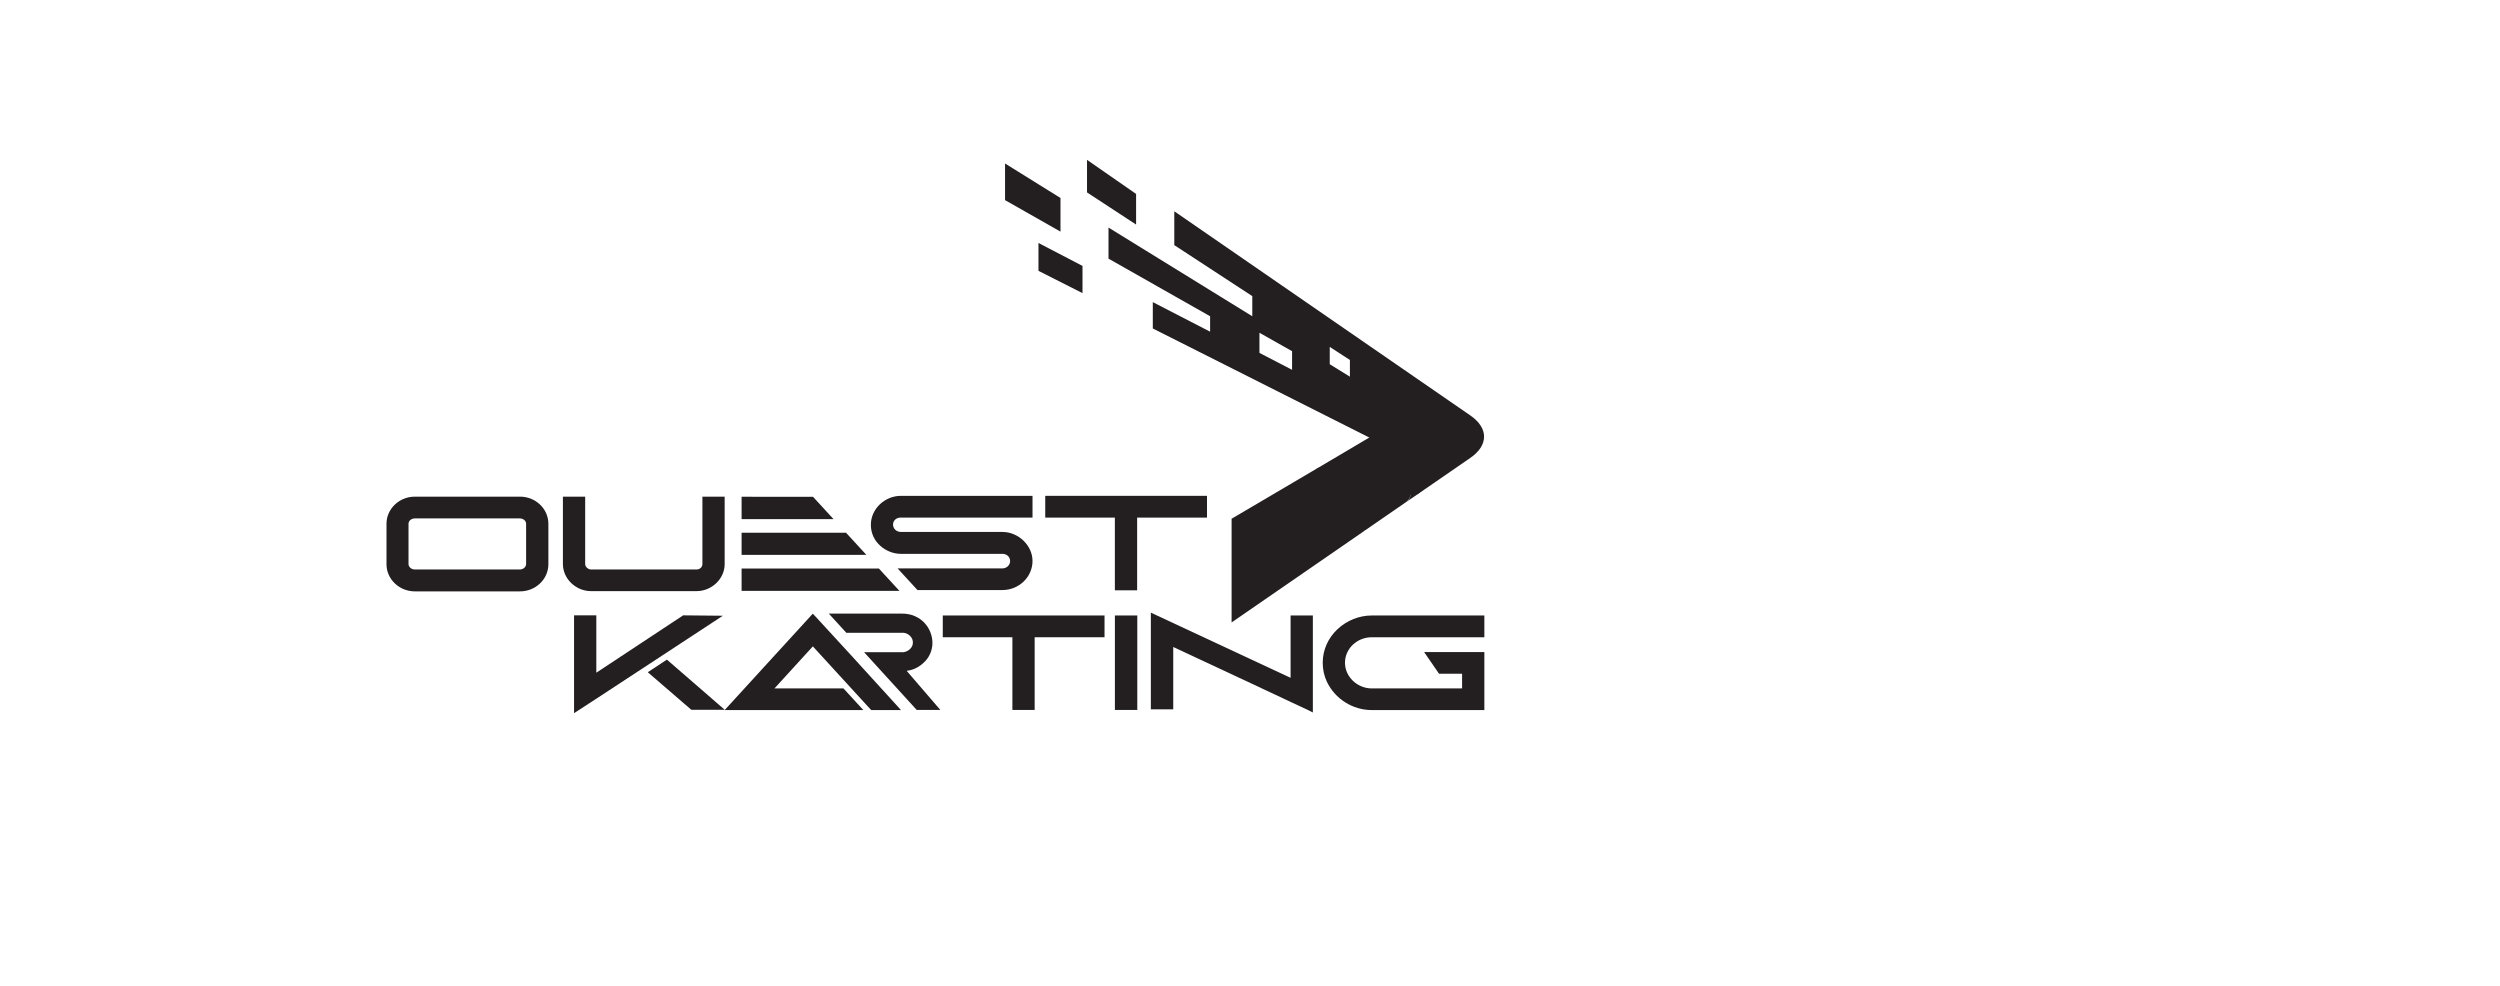 <?xml version="1.0" encoding="UTF-8" standalone="no"?>
<svg
   xmlns:dc="http://purl.org/dc/elements/1.1/"
   xmlns:cc="http://creativecommons.org/ns#"
   xmlns:rdf="http://www.w3.org/1999/02/22-rdf-syntax-ns#"
   xmlns:svg="http://www.w3.org/2000/svg"
   xmlns="http://www.w3.org/2000/svg"
   viewBox="0 0 4056.373 1600"
   height="1600"
   width="4056.373"
   xml:space="preserve"
   id="svg2"
   version="1.1"><defs
     id="defs6"><clipPath
       id="clipPath18"
       clipPathUnits="userSpaceOnUse"><path
         id="path16"
         d="M 0,1200 H 3042.277 V 0 H 0 Z" /></clipPath></defs><g
     transform="matrix(1.333,0,0,-1.333,0,1600)"
     id="g10"><g
       id="g12"><g
         clip-path="url(#clipPath18)"
         id="g14"><g
           transform="translate(1643.128,741.801)"
           id="g20"><path
             id="path22"
             style="fill:#231f20;fill-opacity:1;fill-rule:evenodd;stroke:none"
             d="M 0,0 -24.54,15.123 V 36.247 L 0,20.341 Z m -70.388,8.34 -39.718,20.608 v 24.51 l 39.718,-22.427 z m 216.992,-55.547 -360.362,248.536 v -41.206 l 94.937,-62.068 V 73.543 l -175.02,107.965 V 143.694 L -170.165,73.543 V 54.764 l -69.751,35.988 V 58.676 l 263.492,-132.745 1.61,-26.601 c 18.728,-9.387 73.304,-30.252 55.222,-43.812 l 35.191,24.253 31.005,21.383 c 22.275,15.387 22.275,36.255 0,51.639" /></g><g
           transform="translate(1382.871,964.254)"
           id="g24"><path
             id="path26"
             style="fill:#231f20;fill-opacity:1;fill-rule:evenodd;stroke:none"
             d="M 0,0 -59.738,41.468 V 1.83 L 0,-37.291 Z" /></g><g
           transform="translate(1290.844,959.3)"
           id="g28"><path
             id="path30"
             style="fill:#231f20;fill-opacity:1;fill-rule:evenodd;stroke:none"
             d="M 0,0 -67.485,41.988 V -2.607 L 0,-40.944 Z" /></g><g
           transform="translate(1264.042,870.629)"
           id="g32"><path
             id="path34"
             style="fill:#231f20;fill-opacity:1;fill-rule:evenodd;stroke:none"
             d="M 0,0 53.601,-27.124 V 5.998 L 0,33.905 Z" /></g><g
           transform="translate(1601.474,566.808)"
           id="g36"><path
             id="path38"
             style="fill:#231f20;fill-opacity:1;fill-rule:evenodd;stroke:none"
             d="m 0,0 c 14.858,-1.044 67.815,-2.091 58.77,-13.043 l 51.346,35.468 c 10.974,7.565 8.07,34.425 -6.782,37.816 C 80.086,65.716 29.388,76.409 0,62.324 L -102.36,2.083 C -55.861,-8.086 -29.706,1.824 0,0" /></g><g
           transform="translate(1601.474,629.132)"
           id="g40"><path
             id="path42"
             style="fill:#231f20;fill-opacity:1;fill-rule:evenodd;stroke:none"
             d="m 0,0 c 10.012,-1.301 76.532,-9.387 100.104,-14.599 14.528,-3.392 20.662,-17.735 10.012,-25.3 l 11.946,8.086 C 143.049,-17.209 142.079,0 117.863,12.26 L 65.23,38.6 Z" /></g><g
           transform="translate(1660.243,553.765)"
           id="g44"><path
             id="path46"
             style="fill:#231f20;fill-opacity:1;fill-rule:evenodd;stroke:none"
             d="m 0,0 c 9.046,10.952 0,20.603 -14.849,21.383 -29.709,2.091 -116.895,-4.954 -146.28,-6.258 v -126.224 z" /></g><g
           transform="translate(640.394,562.87)"
           id="g48"><path
             id="path50"
             style="fill:#231f20;fill-opacity:1;fill-rule:nonzero;stroke:none"
             d="m 0,0 v -49.198 c 0,-3.098 -3.121,-6.549 -7.6,-6.549 h -127.944 c -4.478,0 -7.6,3.451 -7.6,6.549 V 0 c 0,3.469 3.48,6.399 7.6,6.399 H -7.6 C -3.48,6.399 0,3.469 0,0 m -7.449,32.899 h -127.945 c -19.05,0 -34.549,-14.825 -34.549,-33.048 v -49.199 c 0,-18.223 15.499,-33.049 34.549,-33.049 H -7.449 c 19.05,0 34.549,14.826 34.549,33.049 v 49.199 c 0,18.223 -15.499,33.048 -34.549,33.048" /></g><g
           transform="translate(879.827,450.819)"
           id="g52"><path
             id="path54"
             style="fill:#231f20;fill-opacity:1;fill-rule:nonzero;stroke:none"
             d="M 0,0 -48.264,0.478 -153.98,-69.34 V 0.463 h -27.1 V -118.59 l 24.828,16.116 c 19.368,12.607 44.393,29.045 68.594,44.944 z" /></g><g
           transform="translate(811.745,397.389)"
           id="g56"><path
             id="path58"
             style="fill:#231f20;fill-opacity:1;fill-rule:nonzero;stroke:none"
             d="M 0,0 -23.25,-15.34 29.802,-61.103 H 70.488 Z" /></g><g
           transform="translate(1272.29,596.759)"
           id="g60"><path
             id="path62"
             style="fill:#231f20;fill-opacity:1;fill-rule:nonzero;stroke:none"
             d="m 0,0 v -26.5 h 84.746 v -88.496 h 27.1 V -26.5 h 85.047 V 0 Z" /></g><g
           transform="translate(1060.055,561.759)"
           id="g64"><path
             id="path66"
             style="fill:#231f20;fill-opacity:1;fill-rule:nonzero;stroke:none"
             d="m 0,0 v -0.601 c 0,-20.934 18.795,-34.998 36.35,-34.998 h 123.895 c 5.187,0 9.249,-3.865 9.249,-8.799 0,-4.935 -4.283,-8.95 -9.549,-8.95 H 32.521 l 24.204,-26.349 h 103.22 c 20.291,0 36.799,15.902 36.799,35.449 0,18.804 -17.126,35.299 -36.649,35.299 H 36.5 c -5.266,0 -9.55,4.014 -9.55,8.949 0,5.25 4.568,8.499 8.8,8.499 h 160.994 v 26.5 H 36.65 C 16.784,34.999 0,18.972 0,0" /></g><g
           transform="translate(854.979,513.672)"
           id="g68"><path
             id="path70"
             style="fill:#231f20;fill-opacity:1;fill-rule:nonzero;stroke:none"
             d="m 0,0 c 0,-3.219 -2.674,-6.549 -7.149,-6.549 h -128.395 c -3.608,0 -7.149,3.244 -7.149,6.549 v 82.097 h -27.1 V 0 c 0,-17.833 15.684,-32.898 34.249,-32.898 H -7.149 C 11.416,-32.898 27.1,-17.833 27.1,0 V 82.097 H 0 Z" /></g><g
           transform="translate(1054.56,524.889)"
           id="g72"><path
             id="path74"
             style="fill:#231f20;fill-opacity:1;fill-rule:nonzero;stroke:none"
             d="M 0,0 H -151.87 V 26.94 H -24.75 Z" /></g><g
           transform="translate(1094.81,481.069)"
           id="g76"><path
             id="path78"
             style="fill:#231f20;fill-opacity:1;fill-rule:nonzero;stroke:none"
             d="m 0,0 h -192.12 v 27.23 h 167.1 z" /></g><g
           transform="translate(1014.59,568.399)"
           id="g80"><path
             id="path82"
             style="fill:#231f20;fill-opacity:1;fill-rule:nonzero;stroke:none"
             d="m 0,0 h -111.9 v 27.24 l 86.94,-0.07 z" /></g><g
           transform="translate(993.036,449.42)"
           id="g84"><path
             id="path86"
             style="fill:#231f20;fill-opacity:1;fill-rule:nonzero;stroke:none"
             d="M 0,0 -3.695,3.902 -110.973,-113.434 H 57.839 l -24.173,26.35 h -84.011 l 46.714,51.181 c 13.28,-14.557 68.72,-75.124 69.662,-76.066 l 1.464,-1.465 h 36.155 l -7.581,8.36 C 72.888,-79.516 10.603,-11.199 0,0" /></g><g
           transform="translate(1147.557,424.632)"
           id="g88"><path
             id="path90"
             style="fill:#231f20;fill-opacity:1;fill-rule:nonzero;stroke:none"
             d="m 0,0 h 84.746 v -88.496 h 27.1 V 0 h 85.047 V 26.5 H 0 Z" /></g><path
           id="path92"
           style="fill:#231f20;fill-opacity:1;fill-rule:nonzero;stroke:none"
           d="m 1357.072,336.136 h 27.249 v 114.996 h -27.249 z" /><g
           transform="translate(1570.934,375.235)"
           id="g94"><path
             id="path96"
             style="fill:#231f20;fill-opacity:1;fill-rule:nonzero;stroke:none"
             d="M 0,0 -170.093,79.347 V -38.349 h 27.249 v 75.902 c 83.882,-39.092 124.471,-58.204 144.255,-67.521 12.276,-5.78 16.335,-7.691 18.025,-8.389 L 27.1,-42.183 V 75.897 H 0 Z" /></g><g
           transform="translate(1669.787,424.632)"
           id="g98"><path
             id="path100"
             style="fill:#231f20;fill-opacity:1;fill-rule:nonzero;stroke:none"
             d="M 0,0 H 136.994 V 26.499 H 0 c -15.203,0 -30.362,-6.02 -41.588,-16.516 -11.711,-10.949 -18.16,-25.503 -18.16,-40.982 0,-8.149 1.671,-15.873 4.979,-22.984 C -44.821,-75.04 -23.323,-88.646 0,-88.646 h 136.994 v 70.597 H 63.687 l 18.13,-26.349 h 28.078 v -17.9 H 0 c -17.697,0 -32.648,14.265 -32.648,31.149 v 0.15 C -32.648,-13.906 -18.002,0 0,0" /></g><g
           transform="translate(1144.574,336.189)"
           id="g102"><path
             id="path104"
             style="fill:#231f20;fill-opacity:1;fill-rule:nonzero;stroke:none"
             d="m 0,0 h -28.76 c -19.93,21.89 -42.33,46.46 -64.07,70.28 h 48.21 c 3.1,0.47 5.7,1.79 7.96,4.05 2.19,2.19 3.26,4.72 3.26,7.74 0,3.03 -1.08,5.6 -3.28,7.85 -2.24,2.28 -4.83,3.57 -7.9,3.95 h -69.81 c -7.37,8.06 -14.53,15.89 -21.35,23.34 h 89.27 c 5.58,0 10.75,-1.02 15.36,-3.03 4.6,-2.01 8.54,-4.75 11.73,-8.16 3.16,-3.38 5.61,-7.25 7.28,-11.5 1.67,-4.25 2.51,-8.65 2.51,-13.08 0,-4.47 -0.96,-8.94 -2.88,-13.27 -1.92,-4.37 -4.89,-8.28 -8.83,-11.63 -3.38,-3.04 -7.21,-5.39 -11.3,-6.95 -2.56,-0.97 -5.35,-1.66 -8.33,-2.07 z" /></g></g></g></g></svg>